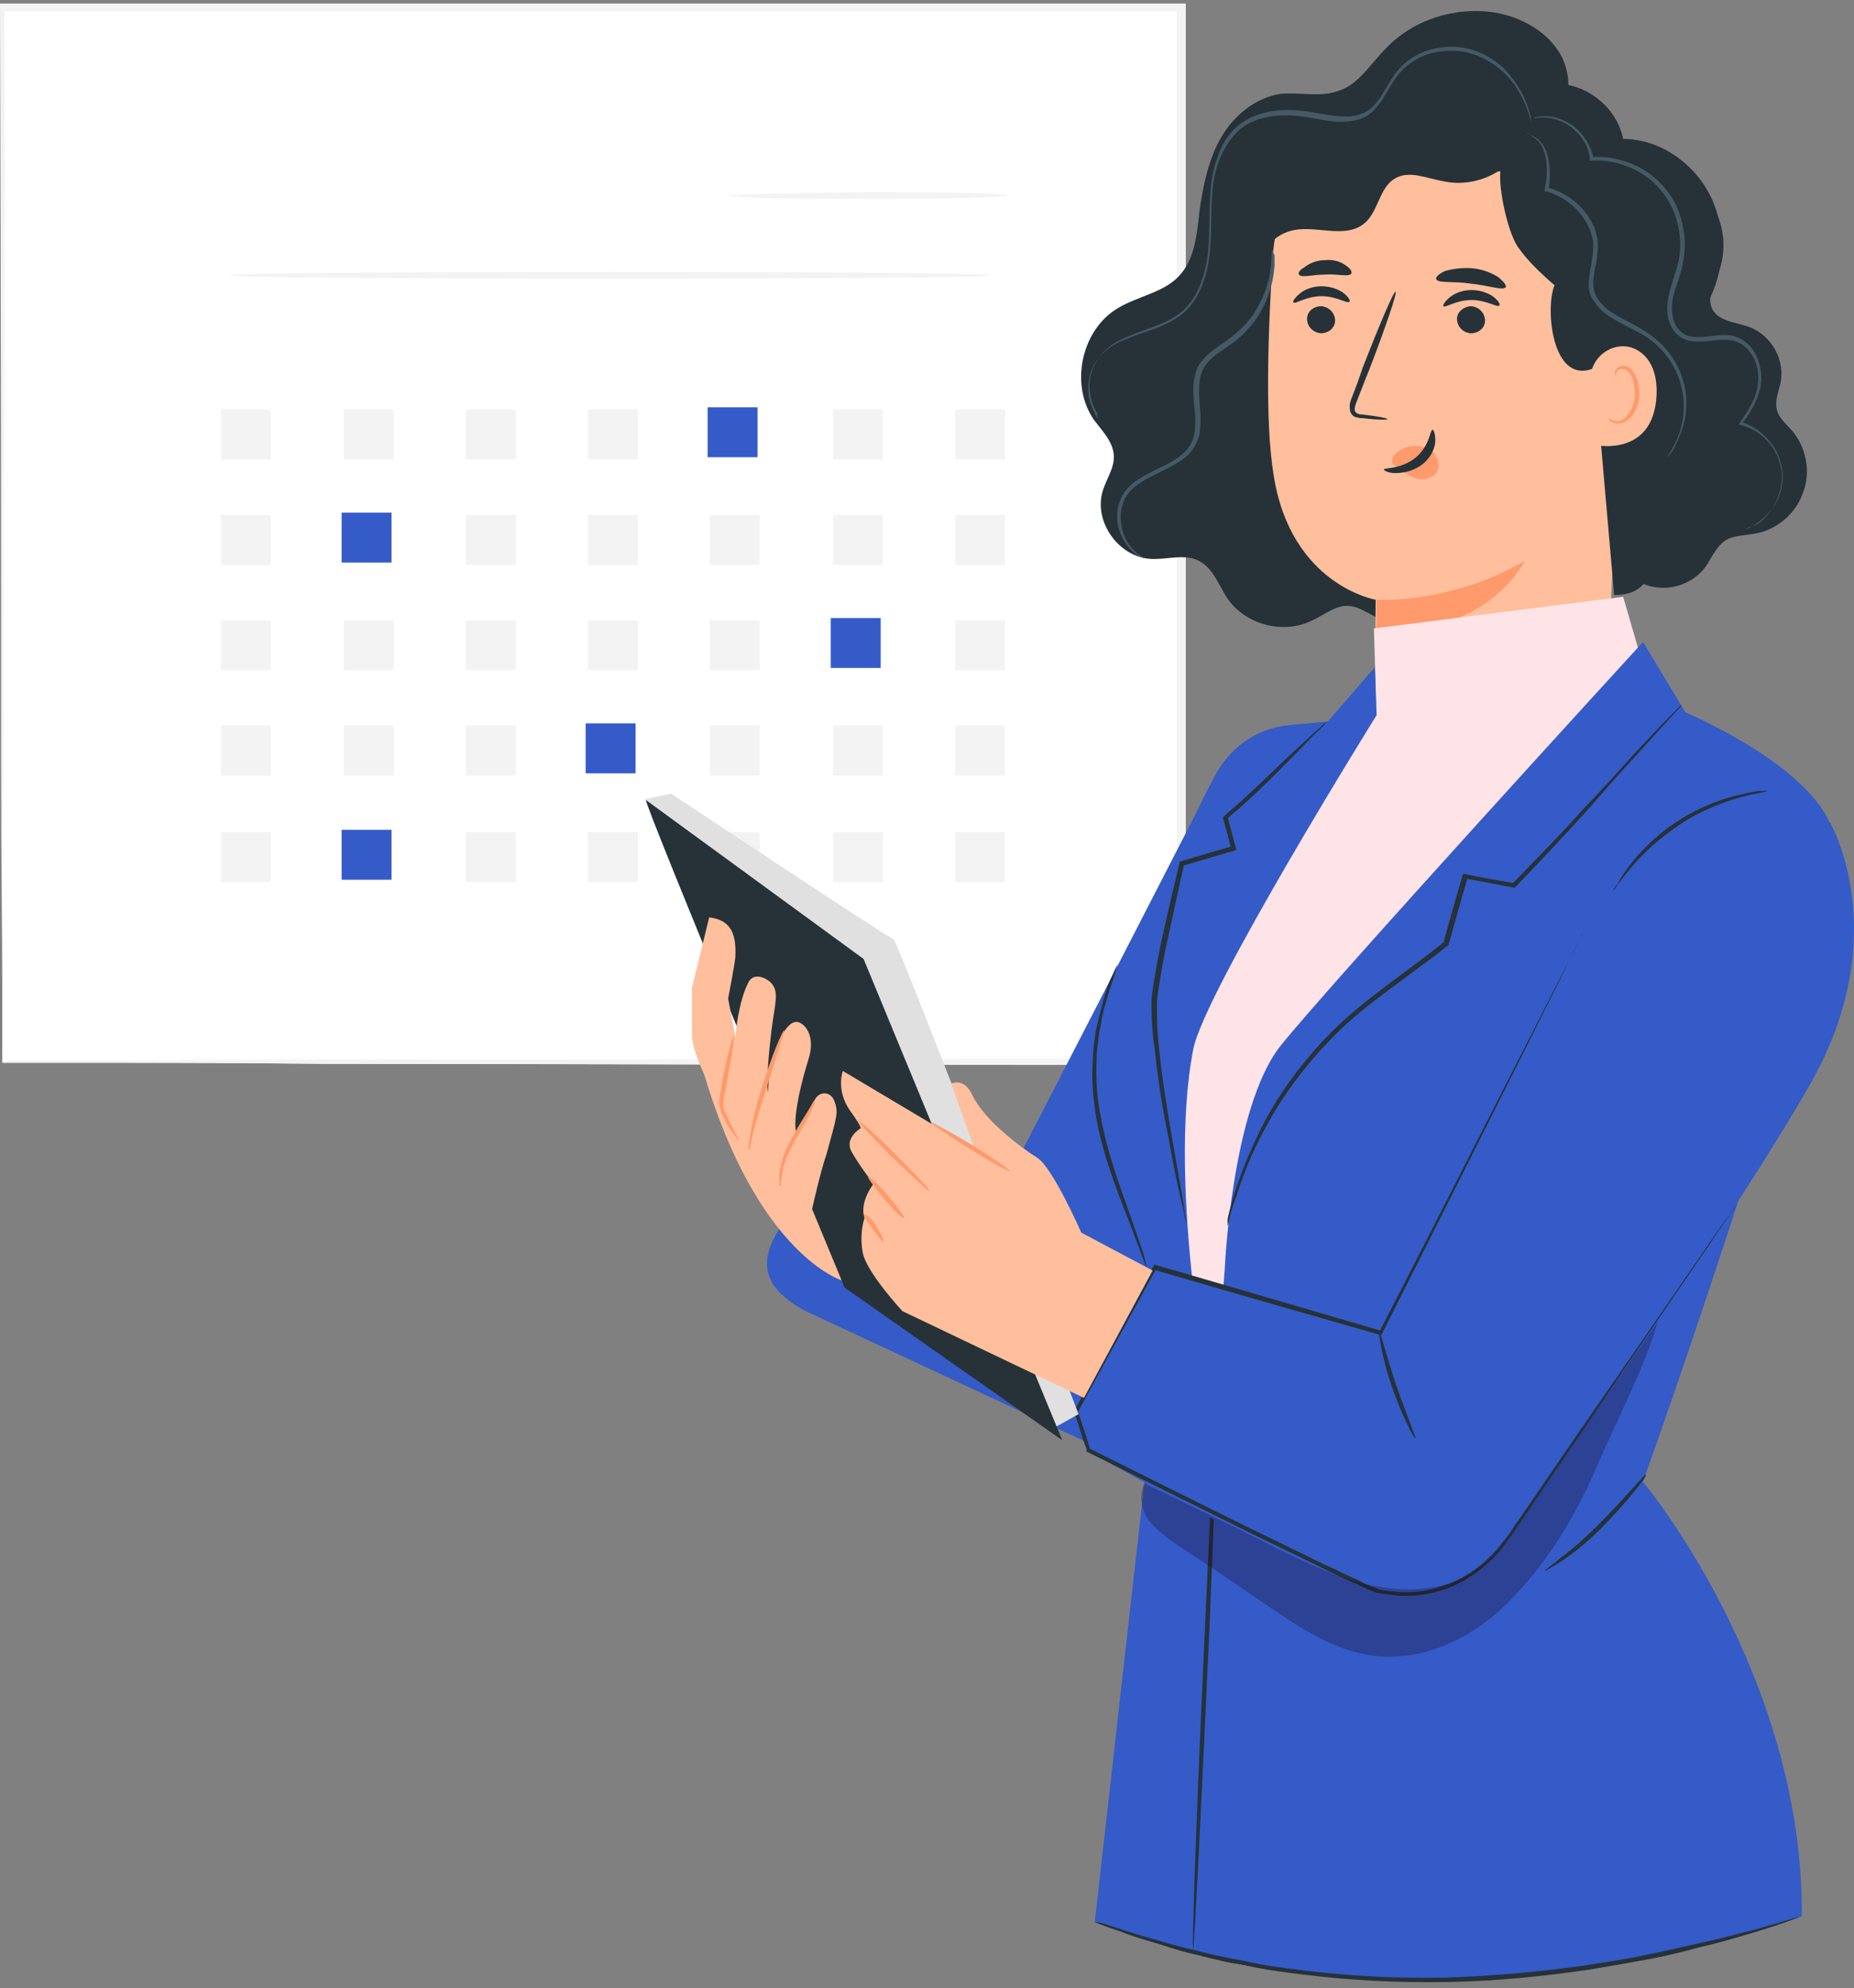 <?xml version="1.0" encoding="UTF-8"?> <svg xmlns="http://www.w3.org/2000/svg" width="248" height="266" viewBox="0 0 248 266" fill="none"><rect x="0" y="0" width="248" height="266" fill="#808080" stroke="none"/><path d="M0.297 1.066H158.012V142.165H0.297V1.066Z" fill="white"></path><path d="M0.297 142.168C0.297 142.168 0.297 141.278 0.297 139.498C0.297 137.717 0.297 135.195 0.297 131.931C0.297 125.254 0.297 115.61 0.445 103.296C0.445 78.667 0.594 43.355 0.594 1.07L0.149 1.515C45.549 1.515 99.852 1.515 157.864 1.515L157.419 1.07C157.419 52.405 157.419 100.774 157.419 142.168L157.864 141.723C110.831 141.872 71.365 141.872 43.769 141.872C29.971 141.872 18.991 142.02 11.573 142.02C7.864 142.02 5.045 142.02 3.116 142.02C2.226 142.02 1.484 142.02 0.89 142.02C0.594 142.168 0.297 142.168 0.297 142.168C0.297 142.168 0.594 142.168 1.039 142.168C1.484 142.168 2.226 142.168 3.264 142.168C5.193 142.168 8.012 142.168 11.721 142.168C19.14 142.168 29.971 142.168 43.769 142.317C71.514 142.317 110.98 142.465 158.161 142.465H158.606V142.02C158.606 100.625 158.606 52.257 158.606 0.922V0.477H158.161C100.149 0.477 45.846 0.477 0.445 0.477H0V0.922C0.149 43.355 0.149 78.667 0.149 103.444C0.149 115.759 0.297 125.403 0.297 132.079C0.297 135.343 0.297 137.866 0.297 139.498C0.297 141.426 0.297 142.168 0.297 142.168Z" fill="#F3F3F3"></path><path d="M0.298 142.18C0.298 142.18 0.298 141.29 0.298 139.509C0.298 137.729 0.298 135.207 0.298 131.943C0.298 125.266 0.298 115.622 0.446 103.308C0.446 78.678 0.595 43.367 0.595 1.082L0.298 1.378C45.699 1.378 100.001 1.378 158.013 1.378L157.568 0.933C157.568 52.269 157.568 100.637 157.568 142.032L158.013 141.586C110.981 141.735 71.515 141.735 43.918 141.735C30.12 141.735 19.141 141.883 11.722 141.883C8.013 141.883 5.194 141.883 3.265 141.883C2.375 141.883 1.633 141.883 1.04 141.883C0.595 142.18 0.298 142.18 0.298 142.18C0.298 142.18 0.595 142.18 1.04 142.18C1.485 142.18 2.227 142.18 3.265 142.18C5.194 142.18 8.013 142.18 11.722 142.18C19.141 142.18 29.972 142.18 43.77 142.328C71.515 142.328 110.981 142.477 158.162 142.477H158.607V142.032C158.607 100.637 158.607 52.269 158.607 0.933V0.488H158.162C100.15 0.488 45.847 0.488 0.446 0.488H0.15V0.785C0.298 43.218 0.298 78.53 0.298 103.308C0.298 115.622 0.298 125.266 0.446 131.943C0.446 135.207 0.446 137.729 0.446 139.509C0.298 141.438 0.298 142.18 0.298 142.18Z" fill="#F3F3F3"></path><path d="M97.625 26.149C97.625 26.446 105.933 26.594 116.171 26.594C126.408 26.594 134.717 26.446 134.717 26.149C134.717 25.852 126.408 25.704 116.171 25.704C105.933 25.852 97.625 26.001 97.625 26.149Z" fill="#F3F3F3"></path><path d="M30.712 36.827C30.712 37.124 53.56 37.272 81.602 37.272C109.792 37.272 132.492 37.124 132.492 36.827C132.492 36.53 109.643 36.382 81.602 36.382C53.56 36.382 30.712 36.53 30.712 36.827Z" fill="#F3F3F3"></path><path d="M127.745 54.789H134.421V61.466H127.745V54.789Z" fill="#F3F3F3"></path><path d="M111.425 54.789H118.101V61.466H111.425V54.789Z" fill="#F3F3F3"></path><path d="M94.658 54.49H101.335V61.167H94.658V54.49Z" fill="#345BC8"></path><path d="M78.635 54.789H85.312V61.466H78.635V54.789Z" fill="#F3F3F3"></path><path d="M62.316 54.789H68.992V61.466H62.316V54.789Z" fill="#F3F3F3"></path><path d="M45.993 54.789H52.67V61.466H45.993V54.789Z" fill="#F3F3F3"></path><path d="M29.525 54.789H36.201V61.466H29.525V54.789Z" fill="#F3F3F3"></path><path d="M127.744 68.889H134.421V75.565H127.744V68.889Z" fill="#F3F3F3"></path><path d="M111.425 68.889H118.102V75.565H111.425V68.889Z" fill="#F3F3F3"></path><path d="M94.955 68.889H101.632V75.565H94.955V68.889Z" fill="#F3F3F3"></path><path d="M78.635 68.889H85.312V75.565H78.635V68.889Z" fill="#F3F3F3"></path><path d="M62.316 68.889H68.992V75.565H62.316V68.889Z" fill="#F3F3F3"></path><path d="M45.697 68.584H52.373V75.261H45.697V68.584Z" fill="#345BC8"></path><path d="M29.525 68.889H36.201V75.565H29.525V68.889Z" fill="#F3F3F3"></path><path d="M127.745 82.987H134.422V89.664H127.745V82.987Z" fill="#F3F3F3"></path><path d="M111.127 82.682H117.804V89.358H111.127V82.682Z" fill="#345BC8"></path><path d="M94.955 82.987H101.632V89.664H94.955V82.987Z" fill="#F3F3F3"></path><path d="M78.635 82.987H85.312V89.664H78.635V82.987Z" fill="#F3F3F3"></path><path d="M62.315 82.987H68.991V89.664H62.315V82.987Z" fill="#F3F3F3"></path><path d="M45.994 82.987H52.671V89.664H45.994V82.987Z" fill="#F3F3F3"></path><path d="M29.526 82.987H36.202V89.664H29.526V82.987Z" fill="#F3F3F3"></path><path d="M127.746 97.068H134.422V103.745H127.746V97.068Z" fill="#F3F3F3"></path><path d="M111.424 97.068H118.1V103.745H111.424V97.068Z" fill="#F3F3F3"></path><path d="M94.955 97.068H101.632V103.745H94.955V97.068Z" fill="#F3F3F3"></path><path d="M78.338 96.773H85.015V103.45H78.338V96.773Z" fill="#345BC8"></path><path d="M62.314 97.068H68.991V103.745H62.314V97.068Z" fill="#F3F3F3"></path><path d="M45.994 97.068H52.671V103.745H45.994V97.068Z" fill="#F3F3F3"></path><path d="M29.526 97.068H36.202V103.745H29.526V97.068Z" fill="#F3F3F3"></path><path d="M127.744 111.319H134.421V117.996H127.744V111.319Z" fill="#F3F3F3"></path><path d="M111.423 111.319H118.1V117.996H111.423V111.319Z" fill="#F3F3F3"></path><path d="M94.956 111.319H101.632V117.996H94.956V111.319Z" fill="#F3F3F3"></path><path d="M78.635 111.319H85.312V117.996H78.635V111.319Z" fill="#F3F3F3"></path><path d="M62.314 111.319H68.991V117.996H62.314V111.319Z" fill="#F3F3F3"></path><path d="M45.697 111.018H52.374V117.694H45.697V111.018Z" fill="#345BC8"></path><path d="M29.525 111.319H36.202V117.996H29.525V111.319Z" fill="#F3F3F3"></path><path d="M162.878 103.162L151.764 124.788L135.575 156.199L120.232 149.192L118.419 144.842C112.137 159.098 93.894 167.676 107.546 175.287L154.663 197.275L173.268 163.931L162.878 103.162Z" fill="#345BC8"></path><path d="M228.842 27.168C230.654 29.826 231.016 33.329 229.929 36.35C229.325 38.041 228.238 39.853 229.083 41.424C229.929 42.994 232.225 43.115 233.916 43.719C236.936 44.806 238.869 48.189 238.144 51.33C237.903 52.418 237.42 53.505 237.661 54.713C237.903 55.921 238.869 56.646 239.715 57.613C241.648 59.908 242.252 63.17 241.165 65.949C240.198 68.727 237.661 70.902 234.762 71.385C233.433 71.627 231.983 71.627 230.896 72.231C229.567 73.077 228.963 74.647 228.117 75.855C226.305 78.272 223.043 79.238 220.264 78.272C217.486 77.305 215.432 74.526 215.432 71.627" fill="#263238"></path><path d="M206.734 17.507C209.875 15.574 210.6 10.983 208.908 7.601C207.217 4.339 203.593 2.285 199.968 1.681C194.652 0.835 188.974 2.647 185.35 6.513C183.296 8.567 181.725 11.346 178.947 12.191C176.531 13.037 173.873 12.312 171.336 12.554C167.953 13.037 165.053 15.454 163.362 18.353C161.671 21.253 160.946 24.756 160.463 28.139C160.1 31.28 159.858 34.663 157.684 36.958C155.63 39.133 152.247 39.616 149.589 41.187C144.636 44.086 143.066 51.456 146.328 56.167C147.415 57.617 148.865 59.067 148.985 60.879C149.106 62.57 148.019 64.02 147.536 65.591C146.207 69.698 149.589 74.531 153.939 74.772C156.113 74.893 158.409 74.047 160.342 75.014C162.275 75.98 163 78.276 164.208 80.088C166.624 83.592 171.698 84.921 175.564 82.987C177.135 82.263 178.705 80.934 180.397 81.055C182.209 81.175 183.538 82.625 185.35 82.987C187.645 83.471 189.82 81.779 191.149 79.846C192.478 77.913 193.444 75.739 195.136 74.168C197.431 72.114 200.572 71.631 203.472 70.665C209.754 68.49 215.07 63.416 217.607 57.255C220.144 51.093 219.781 43.724 216.761 37.804" fill="#263238"></path><path d="M213.258 22.488C215.915 22.73 217.969 25.026 217.848 27.804L214.707 98.117C214.587 106.453 202.384 111.044 193.565 110.923C184.625 110.681 184.263 106.332 184.142 98.359C183.9 85.19 184.021 80.237 184.021 80.237C184.021 80.237 172.665 78.304 170.369 63.565C169.161 56.195 169.644 44.114 170.248 34.328C170.853 25.509 176.772 14.515 185.592 15.481L213.258 22.488Z" fill="#FFBF9D"></path><path d="M174.839 42.652C174.839 43.619 175.564 44.465 176.651 44.585C177.738 44.585 178.584 43.86 178.584 42.894C178.584 41.927 177.859 41.082 176.772 40.961C175.684 40.961 174.839 41.686 174.839 42.652Z" fill="#263238"></path><path d="M173.027 40.471C173.269 40.713 174.719 39.626 176.772 39.626C178.826 39.626 180.276 40.713 180.518 40.351C180.638 40.23 180.397 39.747 179.793 39.263C179.189 38.78 178.101 38.297 176.772 38.297C175.444 38.297 174.477 38.78 173.873 39.263C173.027 39.988 172.906 40.351 173.027 40.471Z" fill="#263238"></path><path d="M194.894 42.659C194.894 43.626 195.619 44.471 196.707 44.592C197.794 44.592 198.64 43.867 198.64 42.901C198.64 41.934 197.915 41.089 196.827 40.968C195.861 40.968 194.894 41.693 194.894 42.659Z" fill="#263238"></path><path d="M193.083 40.978C193.325 41.22 194.775 40.133 196.829 40.133C198.882 40.133 200.332 41.22 200.574 40.858C200.695 40.737 200.453 40.254 199.849 39.77C199.245 39.287 198.158 38.804 196.829 38.804C195.5 38.804 194.533 39.287 193.929 39.77C193.204 40.374 192.963 40.858 193.083 40.978Z" fill="#263238"></path><path d="M185.59 56.066C185.59 55.945 184.382 55.704 182.328 55.462C181.845 55.462 181.362 55.341 181.241 54.979C181.12 54.616 181.362 54.012 181.603 53.408C182.087 52.2 182.57 50.871 183.174 49.422C185.349 43.743 186.919 39.152 186.678 39.032C186.436 38.911 184.503 43.502 182.328 49.059C181.845 50.509 181.362 51.838 180.879 53.046C180.637 53.65 180.395 54.254 180.637 55.1C180.758 55.462 181.12 55.825 181.483 55.825C181.845 55.945 182.087 55.945 182.328 55.945C184.261 56.187 185.59 56.187 185.59 56.066Z" fill="#263238"></path><path d="M184.139 80.231C184.139 80.231 194.046 80.835 203.952 75.036C203.952 75.036 198.878 85.426 184.139 84.097V80.231Z" fill="#FF9A6C"></path><path d="M186.439 60.999C187.164 60.032 188.493 59.549 189.701 59.67C190.547 59.79 191.513 60.153 191.996 60.878C192.48 61.603 192.6 62.569 192.117 63.294C191.513 64.019 190.426 64.26 189.459 64.019C188.493 63.777 187.647 63.052 186.801 62.448C186.56 62.328 186.318 62.086 186.197 61.844C186.197 61.603 186.197 61.24 186.439 60.999Z" fill="#FF9A6C"></path><path d="M191.634 57.491C191.271 57.491 191.271 59.666 189.338 61.236C187.405 62.807 185.11 62.565 185.11 62.807C185.11 62.928 185.593 63.29 186.68 63.29C187.647 63.29 189.097 63.049 190.305 62.082C191.513 61.116 191.996 59.787 191.996 58.941C191.996 57.974 191.754 57.491 191.634 57.491Z" fill="#263238"></path><path d="M192.113 37.338C192.355 37.942 194.408 37.58 196.704 37.942C199.12 38.184 201.053 38.909 201.416 38.426C201.536 38.184 201.174 37.701 200.449 37.097C199.724 36.614 198.395 36.009 196.946 35.889C195.496 35.768 194.167 36.009 193.321 36.251C192.475 36.614 191.992 37.097 192.113 37.338Z" fill="#263238"></path><path d="M173.752 36.732C174.115 37.215 175.564 36.732 177.256 36.732C178.947 36.611 180.397 37.094 180.759 36.611C180.88 36.369 180.639 35.886 180.034 35.524C179.43 35.04 178.343 34.678 177.256 34.799C176.048 34.799 175.081 35.282 174.477 35.765C173.752 36.128 173.631 36.611 173.752 36.732Z" fill="#263238"></path><path d="M205.162 14.242C205.162 17.262 203.833 20.162 201.538 22.095C199.243 24.028 196.101 24.874 193.202 24.27C190.907 23.907 188.49 22.699 186.557 23.907C184.504 25.115 184.383 28.256 182.571 29.827C179.913 32.122 175.805 29.948 172.543 30.914C170.006 31.639 168.436 34.176 166.744 36.23C165.053 38.284 162.516 40.217 159.979 39.492C160.099 37.196 160.341 34.901 160.945 32.726C161.67 30.552 162.878 28.377 164.811 27.169C165.898 26.444 167.107 26.082 168.073 25.236C170.248 23.545 170.731 20.524 171.939 18.108C173.63 14.967 176.892 12.913 180.396 12.551C183.295 12.309 186.316 13.155 189.094 12.43C191.148 11.947 193.081 10.497 195.135 10.134C199.243 9.289 203.109 12.309 206.129 15.329" fill="#263238"></path><path d="M217.123 79.844L183.779 84.072L184.142 95.67L149.831 138.558L159.617 197.273L187.162 187.246L220.144 130.827L219.298 87.334L217.123 79.844Z" fill="#FFE4E7"></path><path d="M219.78 85.883L225.459 95.306C225.459 95.306 241.285 101.951 244.789 110.166C248.292 118.381 219.78 198.238 219.78 198.238C219.78 198.238 241.263 223.973 241.021 256.351C241.021 256.351 200.197 272.35 157.165 260.765L163.844 169.485C163.844 169.485 164.811 148.222 171.214 140.007C177.738 131.791 219.78 85.883 219.78 85.883Z" fill="#345BC8"></path><path d="M183.9 89.268L184.142 95.671C184.142 95.671 161.067 132.76 159.617 140.371C155.993 158.976 162.275 189.783 162.275 189.783L159.925 261.318L146.449 257.076L154.543 185.434L151.523 169.124C151.523 169.124 145.482 142.304 148.502 136.022C150.798 131.431 157.322 112.947 162.879 103.161C164.933 99.657 168.436 97.362 172.544 97L177.618 96.516L183.9 89.268Z" fill="#345BC8"></path><path d="M164.208 164.053C164.208 164.053 164.329 163.69 164.449 163.086C164.57 162.482 164.812 161.516 165.295 160.308C166.02 158.012 167.228 154.509 169.403 150.643C171.457 146.777 174.598 142.427 178.705 138.32C182.813 134.212 188.37 130.709 193.686 126.48L193.807 126.359V126.239C194.653 123.218 195.498 120.198 196.344 117.298L195.981 117.54C198.277 117.903 200.451 118.386 202.505 118.748H202.626L202.747 118.627C206.13 115.124 209.15 111.862 211.929 108.842C214.587 105.821 216.882 103.163 218.936 100.989C220.869 98.814 222.439 97.123 223.527 95.915C224.01 95.311 224.493 94.948 224.735 94.586C224.976 94.223 225.097 94.103 225.097 94.103C225.097 94.103 224.976 94.223 224.614 94.586C224.251 94.948 223.889 95.311 223.285 95.915C222.198 97.002 220.506 98.814 218.573 100.868C216.64 103.043 214.224 105.701 211.445 108.6C208.788 111.62 205.646 114.761 202.264 118.265L202.505 118.144C200.451 117.782 198.156 117.419 195.981 116.936H195.74L195.619 117.178C194.773 120.077 193.928 122.977 193.082 126.118L193.203 125.997C187.887 130.225 182.45 133.729 178.222 137.957C173.994 142.186 170.973 146.535 168.919 150.522C166.866 154.509 165.658 157.891 164.933 160.308C164.57 161.516 164.329 162.482 164.208 163.086C164.208 163.69 164.208 164.053 164.208 164.053Z" fill="#263238"></path><path d="M158.771 164.049C158.771 164.049 158.771 163.807 158.65 163.203C158.53 162.599 158.409 161.874 158.288 160.908C157.926 158.854 157.442 155.955 156.838 152.572C156.234 149.068 155.509 144.84 155.026 140.128C154.905 138.92 154.784 137.712 154.784 136.504C154.784 135.296 154.664 133.967 154.905 132.759C155.268 130.222 155.751 127.564 156.355 124.906C157.08 121.644 157.684 118.624 158.409 115.603L158.167 115.845C160.583 115.12 163 114.395 165.174 113.791L165.416 113.67L165.295 113.429C164.933 111.979 164.57 110.65 164.208 109.321L164.087 109.563C168.436 105.938 171.577 102.556 173.873 100.26C174.96 99.173 175.806 98.206 176.531 97.602C177.135 96.998 177.497 96.636 177.376 96.636C177.376 96.636 177.014 96.877 176.41 97.481C175.685 98.085 174.839 98.931 173.631 100.018C171.215 102.193 167.953 105.576 163.725 109.2L163.604 109.321V109.442C163.966 110.771 164.329 112.1 164.691 113.549L164.933 113.187C162.758 113.791 160.342 114.516 157.925 115.241H157.805V115.362C157.08 118.382 156.355 121.402 155.63 124.664C155.026 127.322 154.543 129.98 154.18 132.517C153.939 133.846 154.06 135.175 154.06 136.383C154.18 137.591 154.18 138.799 154.422 140.007C154.905 144.719 155.63 148.947 156.355 152.451C156.959 155.955 157.563 158.854 158.046 160.787C158.288 161.754 158.409 162.478 158.53 163.082C158.771 163.687 158.771 164.049 158.771 164.049Z" fill="#263238"></path><path d="M159.617 260.764C159.738 260.764 160.704 241.394 161.792 217.601C162.758 193.689 163.483 174.439 163.362 174.439C163.242 174.439 162.275 193.809 161.188 217.601C160.1 241.394 159.376 260.764 159.617 260.764Z" fill="#263238"></path><path d="M146.133 257.056C146.133 257.056 146.494 257.173 147.096 257.408C147.698 257.643 148.662 257.995 149.745 258.347C150.95 258.817 152.274 259.286 153.96 259.756C155.646 260.226 157.452 260.93 159.62 261.4C160.703 261.634 161.787 261.987 162.991 262.221C164.196 262.574 165.4 262.691 166.604 262.926C169.133 263.513 171.902 263.865 174.792 264.217C180.572 264.921 186.954 265.274 193.698 265.156C200.441 265.039 206.823 264.334 212.483 263.513C215.373 263.043 218.022 262.574 220.551 262.104C223.08 261.634 225.368 261.047 227.535 260.46C229.703 259.991 231.629 259.404 233.195 258.934C234.881 258.465 236.326 257.995 237.409 257.643C238.493 257.291 239.457 256.939 240.059 256.704C240.661 256.469 241.022 256.352 241.022 256.352C241.022 256.352 240.661 256.469 240.059 256.586C239.336 256.821 238.493 257.056 237.289 257.408C236.085 257.76 234.64 258.23 232.954 258.582C231.268 259.052 229.341 259.521 227.174 259.991C225.006 260.46 222.718 261.047 220.19 261.517C217.661 262.104 214.891 262.456 212.122 262.926C206.342 263.747 200.08 264.334 193.337 264.569C186.593 264.687 180.331 264.334 174.551 263.63C171.661 263.278 168.892 262.926 166.483 262.339C165.279 262.104 163.955 261.869 162.871 261.634C161.667 261.4 160.583 261.047 159.499 260.813C157.332 260.343 155.525 259.756 153.84 259.286C152.154 258.817 150.709 258.347 149.625 257.995C148.541 257.643 147.578 257.291 146.976 257.173C146.374 257.173 146.133 257.056 146.133 257.056Z" fill="#263238"></path><path d="M244.789 110.04C244.789 110.04 253.487 124.9 242.252 144.834C231.016 164.768 198.759 209.951 198.759 209.951C198.759 209.951 192.235 212.73 185.832 213.093C180.396 213.455 154.059 198.958 145.602 194.125L143.911 188.809L148.985 179.507L154.421 169.6L184.624 178.419L216.881 114.51C216.881 114.51 226.546 100.737 244.789 110.04Z" fill="#345BC8"></path><path d="M232.346 161.153C232.346 161.153 232.225 161.274 231.983 161.637C231.742 161.999 231.379 162.482 230.896 163.086C229.929 164.415 228.721 166.227 227.03 168.644C223.647 173.597 218.815 180.604 212.774 189.302C209.754 193.652 206.492 198.484 202.988 203.558C202.505 204.162 202.143 204.887 201.659 205.491C201.176 206.095 200.693 206.699 200.21 207.303C199.122 208.512 197.914 209.599 196.585 210.445C193.807 212.257 190.424 213.223 187.041 212.982C186.195 212.861 185.229 212.861 184.383 212.619C184.021 212.498 183.658 212.257 183.175 212.136C182.813 212.015 182.329 211.774 181.967 211.532C180.276 210.807 178.705 209.961 177.014 209.237C173.752 207.666 170.369 205.975 166.865 204.283C159.979 200.9 152.972 197.397 145.723 193.773L145.844 194.014C145.723 193.773 145.723 193.41 145.603 193.168C145.119 191.598 144.636 190.148 144.153 188.698V188.94C147.777 182.295 151.281 175.892 154.663 169.731L154.301 169.852C165.053 172.993 175.202 175.892 184.504 178.55L184.746 178.671L184.867 178.429C192.961 162.361 199.726 148.951 204.438 139.528C206.734 134.816 208.667 131.192 209.875 128.534C210.479 127.326 210.962 126.359 211.324 125.634C211.445 125.272 211.566 125.03 211.687 124.91C211.566 125.151 211.445 125.272 211.324 125.634C210.962 126.359 210.479 127.205 209.875 128.534C208.546 131.071 206.734 134.695 204.317 139.407C199.485 148.83 192.719 162.241 184.504 178.188L184.867 178.067C175.685 175.409 165.537 172.389 154.663 169.248L154.422 169.127L154.301 169.368C150.918 175.53 147.415 182.054 143.79 188.578L143.67 188.698V188.819C144.153 190.269 144.636 191.84 145.119 193.289C145.24 193.531 145.361 193.893 145.361 194.135V194.256H145.482C152.73 197.88 159.858 201.384 166.624 204.766C170.007 206.458 173.389 208.028 176.772 209.72C178.463 210.565 180.034 211.29 181.725 212.015C182.088 212.257 182.571 212.378 182.934 212.619C183.417 212.74 183.658 212.982 184.262 213.102C185.108 213.223 186.075 213.344 186.92 213.465C190.424 213.707 194.048 212.74 196.827 210.807C198.277 209.841 199.485 208.753 200.572 207.545C201.055 206.941 201.539 206.216 202.022 205.612C202.505 205.008 202.868 204.283 203.351 203.679C206.854 198.484 210.116 193.773 213.137 189.302C219.056 180.483 223.889 173.476 227.272 168.523C228.963 166.107 230.171 164.174 231.138 162.845C231.5 162.241 231.862 161.757 232.104 161.395C232.225 161.274 232.346 161.153 232.346 161.153Z" fill="#263238"></path><path d="M189.337 192.436C189.458 192.315 188.129 189.295 186.8 185.429C185.471 181.563 184.746 178.301 184.505 178.301C184.384 178.301 184.867 181.684 186.196 185.55C187.646 189.657 189.216 192.557 189.337 192.436Z" fill="#263238"></path><path d="M206.613 210.08C206.613 210.201 207.579 209.717 209.029 208.751C210.479 207.784 212.291 206.335 214.103 204.522C215.916 202.71 217.486 200.898 218.573 199.569C219.661 198.24 220.265 197.395 220.144 197.274C220.023 197.153 217.365 200.415 213.741 204.039C211.929 205.851 210.117 207.422 208.788 208.388C207.459 209.476 206.613 210.08 206.613 210.08Z" fill="#263238"></path><path d="M213.017 46.375C213.5 46.254 215.191 48.912 212.413 49.516C207.459 50.604 206.734 40.939 207.942 38.16C206.13 36.589 204.318 34.898 202.989 32.965C201.66 30.911 200.452 25.354 200.694 22.938C198.882 23.058 191.27 20.521 192.116 20.28C193.928 19.796 197.794 18.588 198.761 16.897C200.935 13.393 204.681 10.977 208.667 11.219C212.533 11.46 216.279 14.481 217.124 18.588C221.836 18.588 226.427 21.609 228.722 26.079C231.018 30.549 230.776 36.348 228.36 40.576C227.756 41.663 226.91 42.872 226.789 44.2C226.789 45.892 227.997 47.1 228.843 48.55C231.138 52.295 231.018 57.369 229.205 61.356C227.393 65.343 226.064 66.792 223.527 67.638C218.453 69.209 224.373 79.599 215.916 79.599" fill="#263238"></path><path d="M212.772 50.489C212.893 47.348 216.397 45.294 219.055 46.865C220.504 47.711 221.713 49.523 221.592 52.785C221.229 61.725 212.41 59.55 212.289 59.188C212.289 58.946 212.531 54.114 212.772 50.489Z" fill="#FFBF9D"></path><path d="M215.19 55.915C215.19 55.915 215.311 56.036 215.553 56.157C215.794 56.278 216.278 56.399 216.761 56.278C217.727 55.915 218.573 54.466 218.694 52.895C218.694 52.049 218.573 51.324 218.331 50.6C218.09 49.995 217.727 49.512 217.244 49.391C216.761 49.271 216.398 49.512 216.278 49.754C216.157 49.995 216.157 50.237 216.157 50.237C216.157 50.237 215.915 50.116 216.036 49.754C216.036 49.633 216.157 49.391 216.398 49.15C216.64 49.029 216.882 48.908 217.244 48.908C217.969 49.029 218.573 49.633 218.815 50.358C219.177 51.083 219.298 51.928 219.298 52.895C219.177 54.707 218.211 56.278 216.882 56.64C216.278 56.761 215.673 56.519 215.432 56.399C215.19 56.157 215.19 55.915 215.19 55.915Z" fill="#FF9A6C"></path><path d="M146.931 56.161C146.931 56.161 146.69 55.92 146.448 55.316C146.206 54.712 145.723 53.866 145.602 52.658C145.482 51.45 145.602 49.879 146.569 48.429C147.414 46.98 149.106 45.892 151.16 45.167C153.213 44.322 155.63 43.838 157.804 42.268C159.979 40.697 161.187 37.919 161.67 35.019C162.154 32.12 161.912 28.979 162.154 25.958C162.274 24.388 162.516 22.817 163.12 21.367C163.724 19.918 164.57 18.468 165.778 17.381C166.986 16.293 168.557 15.81 170.127 15.568C171.698 15.327 173.268 15.447 174.839 15.689C176.409 15.931 177.859 16.293 179.43 16.293C181 16.293 182.692 15.931 183.779 14.723C184.866 13.635 185.47 12.306 186.195 11.219C186.92 10.011 187.766 9.044 188.853 8.32C190.907 6.87 193.444 6.628 195.498 6.87C197.672 7.232 199.364 8.199 200.693 9.286C202.022 10.373 202.867 11.702 203.471 12.79C204.559 14.964 204.8 16.293 204.8 16.293C204.8 16.293 204.8 16.172 204.8 16.052C204.8 15.931 204.8 15.689 204.679 15.327C204.559 14.723 204.196 13.756 203.713 12.669C203.109 11.582 202.263 10.253 201.055 9.044C199.726 7.836 197.914 6.749 195.739 6.387C193.565 6.024 190.907 6.387 188.732 7.836C187.645 8.561 186.678 9.649 185.954 10.857C185.229 12.065 184.625 13.273 183.658 14.239C182.692 15.206 181.242 15.689 179.792 15.568C178.342 15.568 176.772 15.206 175.201 14.964C173.631 14.723 171.939 14.602 170.369 14.843C168.677 15.085 166.986 15.689 165.657 16.776C164.328 17.864 163.362 19.434 162.878 21.005C162.274 22.575 162.033 24.146 161.912 25.837C161.67 28.979 161.912 32.12 161.429 34.898C160.945 37.677 159.858 40.335 157.804 41.905C155.751 43.476 153.334 43.959 151.401 44.805C149.347 45.53 147.535 46.738 146.69 48.308C145.723 49.879 145.602 51.45 145.844 52.658C145.965 53.866 146.448 54.832 146.81 55.316C146.69 55.92 146.931 56.161 146.931 56.161Z" fill="#455A64"></path><path d="M170.127 33.452C170.127 33.452 170.127 34.177 170.006 35.506C169.885 36.835 169.523 38.647 168.435 40.701C167.952 41.667 167.227 42.755 166.261 43.721C165.294 44.688 164.207 45.533 162.878 46.379C162.274 46.862 161.549 47.346 161.066 47.95C160.462 48.554 159.979 49.399 159.858 50.245C159.375 51.936 159.737 53.749 159.858 55.44C159.979 57.131 159.858 58.944 158.77 60.152C157.683 61.36 156.233 62.085 154.904 62.689C153.576 63.414 152.126 64.018 151.159 64.984C150.676 65.467 150.193 66.071 149.951 66.675C149.71 67.28 149.468 67.884 149.468 68.488C149.226 70.904 150.434 72.716 151.401 73.683C151.884 74.166 152.367 74.407 152.609 74.528C152.971 74.649 153.092 74.77 153.092 74.649C153.092 74.528 152.367 74.407 151.522 73.441C150.676 72.595 149.71 70.783 149.951 68.488C150.072 67.4 150.555 66.192 151.522 65.347C152.488 64.501 153.817 63.776 155.146 63.172C156.475 62.447 158.046 61.843 159.254 60.514C159.858 59.789 160.22 58.944 160.462 58.098C160.583 57.252 160.583 56.286 160.583 55.44C160.462 53.628 160.22 51.936 160.583 50.366C160.945 48.795 162.153 47.708 163.482 46.862C164.69 46.017 166.019 45.171 166.865 44.084C167.831 43.117 168.556 41.909 169.04 40.943C170.127 38.768 170.368 36.835 170.489 35.627C170.489 35.023 170.489 34.419 170.489 34.177C170.248 33.694 170.248 33.452 170.127 33.452Z" fill="#455A64"></path><path d="M233.554 70.781C233.554 70.781 233.675 70.781 233.916 70.661C234.158 70.54 234.4 70.419 234.762 70.177C235.487 69.694 236.574 68.848 237.42 67.519C238.266 66.07 238.87 64.016 238.145 61.721C237.541 59.546 235.608 57.251 232.829 56.405L232.95 56.767C233.916 55.559 234.883 53.989 235.366 52.297C235.849 50.606 235.608 48.552 234.52 46.861C233.916 46.015 233.192 45.411 232.225 45.048C231.259 44.686 230.171 44.807 229.205 44.928C228.238 45.048 227.272 45.169 226.305 45.048C225.339 44.928 224.614 44.324 224.131 43.478C223.527 42.27 223.527 40.699 223.889 39.37C224.251 38.041 224.856 36.712 225.097 35.263C225.701 32.484 225.218 29.584 224.131 27.289C222.923 24.994 220.99 23.181 218.936 22.215C216.882 21.248 214.828 20.886 212.895 21.007L213.137 21.248C212.895 19.557 211.929 18.228 210.962 17.262C209.996 16.416 208.908 15.933 207.942 15.691C207.096 15.449 206.371 15.57 205.888 15.57C205.405 15.691 205.163 15.691 205.163 15.812C205.163 15.933 206.13 15.449 207.942 15.933C208.787 16.174 209.875 16.658 210.72 17.503C211.687 18.349 212.533 19.678 212.653 21.248V21.49H212.895C214.707 21.369 216.761 21.732 218.694 22.698C220.627 23.665 222.439 25.356 223.527 27.531C224.614 29.705 225.097 32.484 224.493 35.142C224.131 36.471 223.647 37.8 223.285 39.249C222.923 40.699 222.802 42.391 223.647 43.84C224.131 44.807 225.218 45.532 226.305 45.653C227.393 45.773 228.359 45.653 229.326 45.532C230.292 45.411 231.259 45.411 232.104 45.653C232.95 45.894 233.675 46.498 234.158 47.223C235.245 48.673 235.366 50.485 235.004 52.176C234.641 53.747 233.675 55.197 232.829 56.405L232.587 56.767L232.95 56.888C235.608 57.613 237.42 59.667 238.024 61.841C238.749 63.895 238.145 65.949 237.42 67.399C236.695 68.848 235.729 69.694 235.004 70.177C233.916 70.54 233.433 70.781 233.554 70.781Z" fill="#455A64"></path><path d="M204.197 17.746C204.076 17.867 205.043 17.988 206.009 19.196C206.855 20.404 207.218 22.699 206.614 25.357V25.599H206.855C209.03 26.203 211.446 27.894 212.654 30.673C212.896 31.398 213.137 32.123 213.137 32.848C213.137 33.572 213.017 34.418 212.896 35.143C212.775 35.989 212.533 36.834 212.533 37.68C212.413 38.526 212.654 39.613 213.258 40.338C214.346 42.029 216.158 42.875 217.728 43.721C219.299 44.446 220.749 45.291 221.836 46.379C224.131 48.553 225.098 51.453 225.219 53.869C225.339 56.285 224.615 58.218 224.01 59.426C223.406 60.634 222.923 61.239 222.923 61.239C222.923 61.239 223.044 61.118 223.286 60.876C223.527 60.634 223.89 60.151 224.131 59.547C224.735 58.339 225.581 56.406 225.581 53.869C225.581 51.453 224.615 48.312 222.198 46.016C220.99 44.808 219.54 43.962 217.97 43.117C216.399 42.271 214.708 41.546 213.741 39.975C212.775 38.647 213.137 36.834 213.5 35.264C213.621 34.418 213.741 33.572 213.741 32.848C213.741 32.002 213.5 31.156 213.258 30.431C212.05 27.532 209.392 25.72 207.097 25.116V25.599C207.58 22.82 207.218 20.404 206.251 19.196C205.768 18.592 205.285 18.229 204.801 18.108C204.439 17.867 204.197 17.746 204.197 17.746Z" fill="#455A64"></path><path d="M149.468 129.017C149.468 129.017 149.226 129.5 148.743 130.587C148.501 131.07 148.26 131.674 148.018 132.399C147.776 133.124 147.535 133.97 147.293 134.936C147.052 135.903 146.81 136.869 146.568 137.957C146.447 139.044 146.206 140.252 146.206 141.581C145.964 144.118 146.206 147.018 146.689 149.796C147.776 155.595 149.951 160.549 151.28 164.052C151.884 165.744 152.488 167.193 152.851 168.281C153.213 169.247 153.455 169.851 153.455 169.851C153.455 169.851 153.334 169.247 153.092 168.281C152.851 167.193 152.246 165.743 151.642 163.931C150.434 160.307 148.38 155.354 147.293 149.675C146.689 146.776 146.568 144.118 146.689 141.581C146.689 140.373 146.931 139.165 147.052 138.078C147.293 136.99 147.414 135.903 147.656 135.057C147.897 134.212 148.139 133.366 148.38 132.52C148.622 131.795 148.864 131.191 148.985 130.708C149.347 129.621 149.468 129.017 149.468 129.017Z" fill="#263238"></path><g opacity="0.3"><path d="M221.715 176.857C220.144 182.656 216.278 189.905 213.5 196.429C210.721 202.832 207.097 208.873 202.143 213.947C197.311 219.021 190.304 222.524 183.297 221.437C178.343 220.712 173.994 217.813 169.886 215.034C165.779 212.255 161.792 209.477 157.684 206.819C156.235 205.852 154.785 204.765 153.698 203.436C152.731 201.986 152.248 200.053 153.093 198.483C159.134 201.382 165.175 204.282 171.095 207.302C175.323 209.356 179.672 211.41 184.263 212.255C188.854 213.101 194.049 212.618 197.794 209.839C200.21 208.148 201.902 205.611 203.593 203.194C209.634 194.375 215.674 185.556 221.715 176.857Z" fill="#17061D"></path></g><path d="M215.795 119.105C215.916 119.105 216.64 117.897 218.09 116.205C219.54 114.393 221.835 112.218 224.735 110.285C227.634 108.353 230.655 107.265 232.829 106.661C235.004 106.057 236.454 105.936 236.454 105.815C236.454 105.815 236.091 105.815 235.487 105.815C234.883 105.815 233.917 106.057 232.829 106.299C230.534 106.782 227.513 107.869 224.493 109.802C221.473 111.735 219.298 114.031 217.849 115.964C217.124 116.93 216.64 117.655 216.399 118.259C215.916 118.742 215.795 118.984 215.795 119.105Z" fill="#263238"></path><path d="M112.621 171.299C112.621 171.299 101.264 167.916 94.016 143.149L108.392 160.184L112.621 171.299Z" fill="#FFBF9D"></path><path d="M144.273 189.183C144.273 189.183 120.111 125.756 119.507 125.635C118.903 125.515 89.787 106.185 89.787 106.185L86.284 106.909L115.52 128.293L141.253 190.874L144.273 189.183Z" fill="#E0E0E0"></path><path d="M142.099 192.68L115.52 128.287L86.404 107.024C85.921 107.024 112.983 172.263 112.983 172.263L142.099 192.68Z" fill="#263238"></path><path d="M144.635 164.896C144.635 164.896 140.77 156.077 138.716 154.868C136.42 153.419 131.588 149.794 130.017 146.412C128.93 144.116 127.239 144.962 127.239 144.962L130.38 153.781L112.741 143.271C112.741 143.271 111.775 145.808 113.708 148.586C115.641 151.244 115.037 151.002 115.037 151.002C115.037 151.002 112.862 152.331 113.949 154.144C115.037 156.077 116.849 158.372 116.849 158.372C116.849 158.372 114.916 160.788 115.641 162.963C115.641 162.963 114.916 164.896 115.399 167.554C115.882 170.212 120.715 175.407 120.715 175.407L144.998 187.005L154.18 169.97L144.635 164.896Z" fill="#FFBF9D"></path><path d="M124.58 150.156C124.459 150.277 126.755 151.847 129.654 153.66C132.554 155.472 134.97 156.801 135.091 156.68C135.211 156.559 132.916 154.989 130.017 153.176C126.996 151.364 124.58 150.035 124.58 150.156Z" fill="#FF9A6C"></path><path d="M114.795 149.916C114.674 150.036 116.728 152.211 119.385 154.869C122.043 157.406 124.218 159.46 124.339 159.339C124.459 159.218 122.406 157.043 119.748 154.386C117.09 151.728 114.915 149.795 114.795 149.916Z" fill="#FF9A6C"></path><path d="M116.124 157.411C116.003 157.532 116.97 158.861 118.299 160.432C119.628 162.002 120.715 163.09 120.957 162.969C121.077 162.848 120.111 161.519 118.782 159.949C117.453 158.378 116.245 157.291 116.124 157.411Z" fill="#FF9A6C"></path><path d="M115.639 162.48C115.518 162.601 116.002 163.447 116.727 164.413C117.451 165.38 118.056 166.225 118.176 166.104C118.297 165.984 117.935 165.138 117.21 164.051C116.606 162.963 115.76 162.359 115.639 162.48Z" fill="#FF9A6C"></path><path d="M108.633 161.748C108.633 161.748 99.573 154.741 98.364 151.479C98.123 150.875 92.565 142.056 92.565 138.552V132.149L94.861 122.726C98.002 123.088 98.485 125.263 98.364 128.041C98.243 129.249 97.398 133.599 97.398 133.599L98.364 138.673C98.364 138.673 98.727 133.961 100.177 131.303C100.901 130.095 102.472 130.82 103.076 131.424C104.284 132.632 103.68 134.082 103.197 137.827C102.351 144.955 102.714 146.163 102.714 146.163C102.714 146.163 102.834 141.693 104.647 138.431C105.371 137.102 106.217 136.377 107.063 136.861C108.029 137.344 108.996 139.035 108.15 141.693C106.58 146.767 106.217 149.908 106.459 151.358C106.459 151.358 107.546 150.15 108.996 147.13C109.6 145.922 111.05 146.042 111.533 147.13C112.258 148.821 111.895 149.425 110.566 154.378C109.721 156.795 108.633 161.748 108.633 161.748Z" fill="#FFBF9D"></path><path d="M98.847 152.569C98.968 152.569 98.485 151.844 97.881 150.636C97.518 150.032 97.276 149.307 96.914 148.582C96.793 148.22 96.672 147.737 96.793 147.374C96.793 146.891 96.914 146.408 97.035 145.925C97.76 141.938 98.364 138.676 98.122 138.676C98.001 138.676 97.035 141.817 96.431 145.804C96.31 146.287 96.31 146.77 96.189 147.253C96.189 147.737 96.31 148.341 96.431 148.703C96.793 149.549 97.156 150.274 97.518 150.878C98.243 151.965 98.847 152.569 98.847 152.569Z" fill="#FF9A6C"></path><path d="M104.888 137.828C104.767 137.707 103.197 141.211 101.868 145.681C101.143 147.856 100.66 149.909 100.418 151.48C100.176 152.93 100.056 153.896 100.176 153.896C100.297 153.896 100.418 152.93 100.781 151.48C101.143 150.03 101.747 147.976 102.472 145.802C103.801 141.453 105.009 137.949 104.888 137.828Z" fill="#FF9A6C"></path><path d="M104.405 158.731C104.526 158.731 104.405 158.006 104.646 156.919C104.767 155.831 105.371 154.382 106.217 152.811C107.063 151.361 107.908 149.911 108.392 148.945C108.875 147.858 109.116 147.254 108.996 147.133C108.875 147.133 108.633 147.737 108.029 148.703C107.425 149.67 106.579 150.999 105.734 152.569C104.888 154.14 104.405 155.71 104.284 156.919C104.163 158.006 104.284 158.731 104.405 158.731Z" fill="#FF9A6C"></path></svg> 